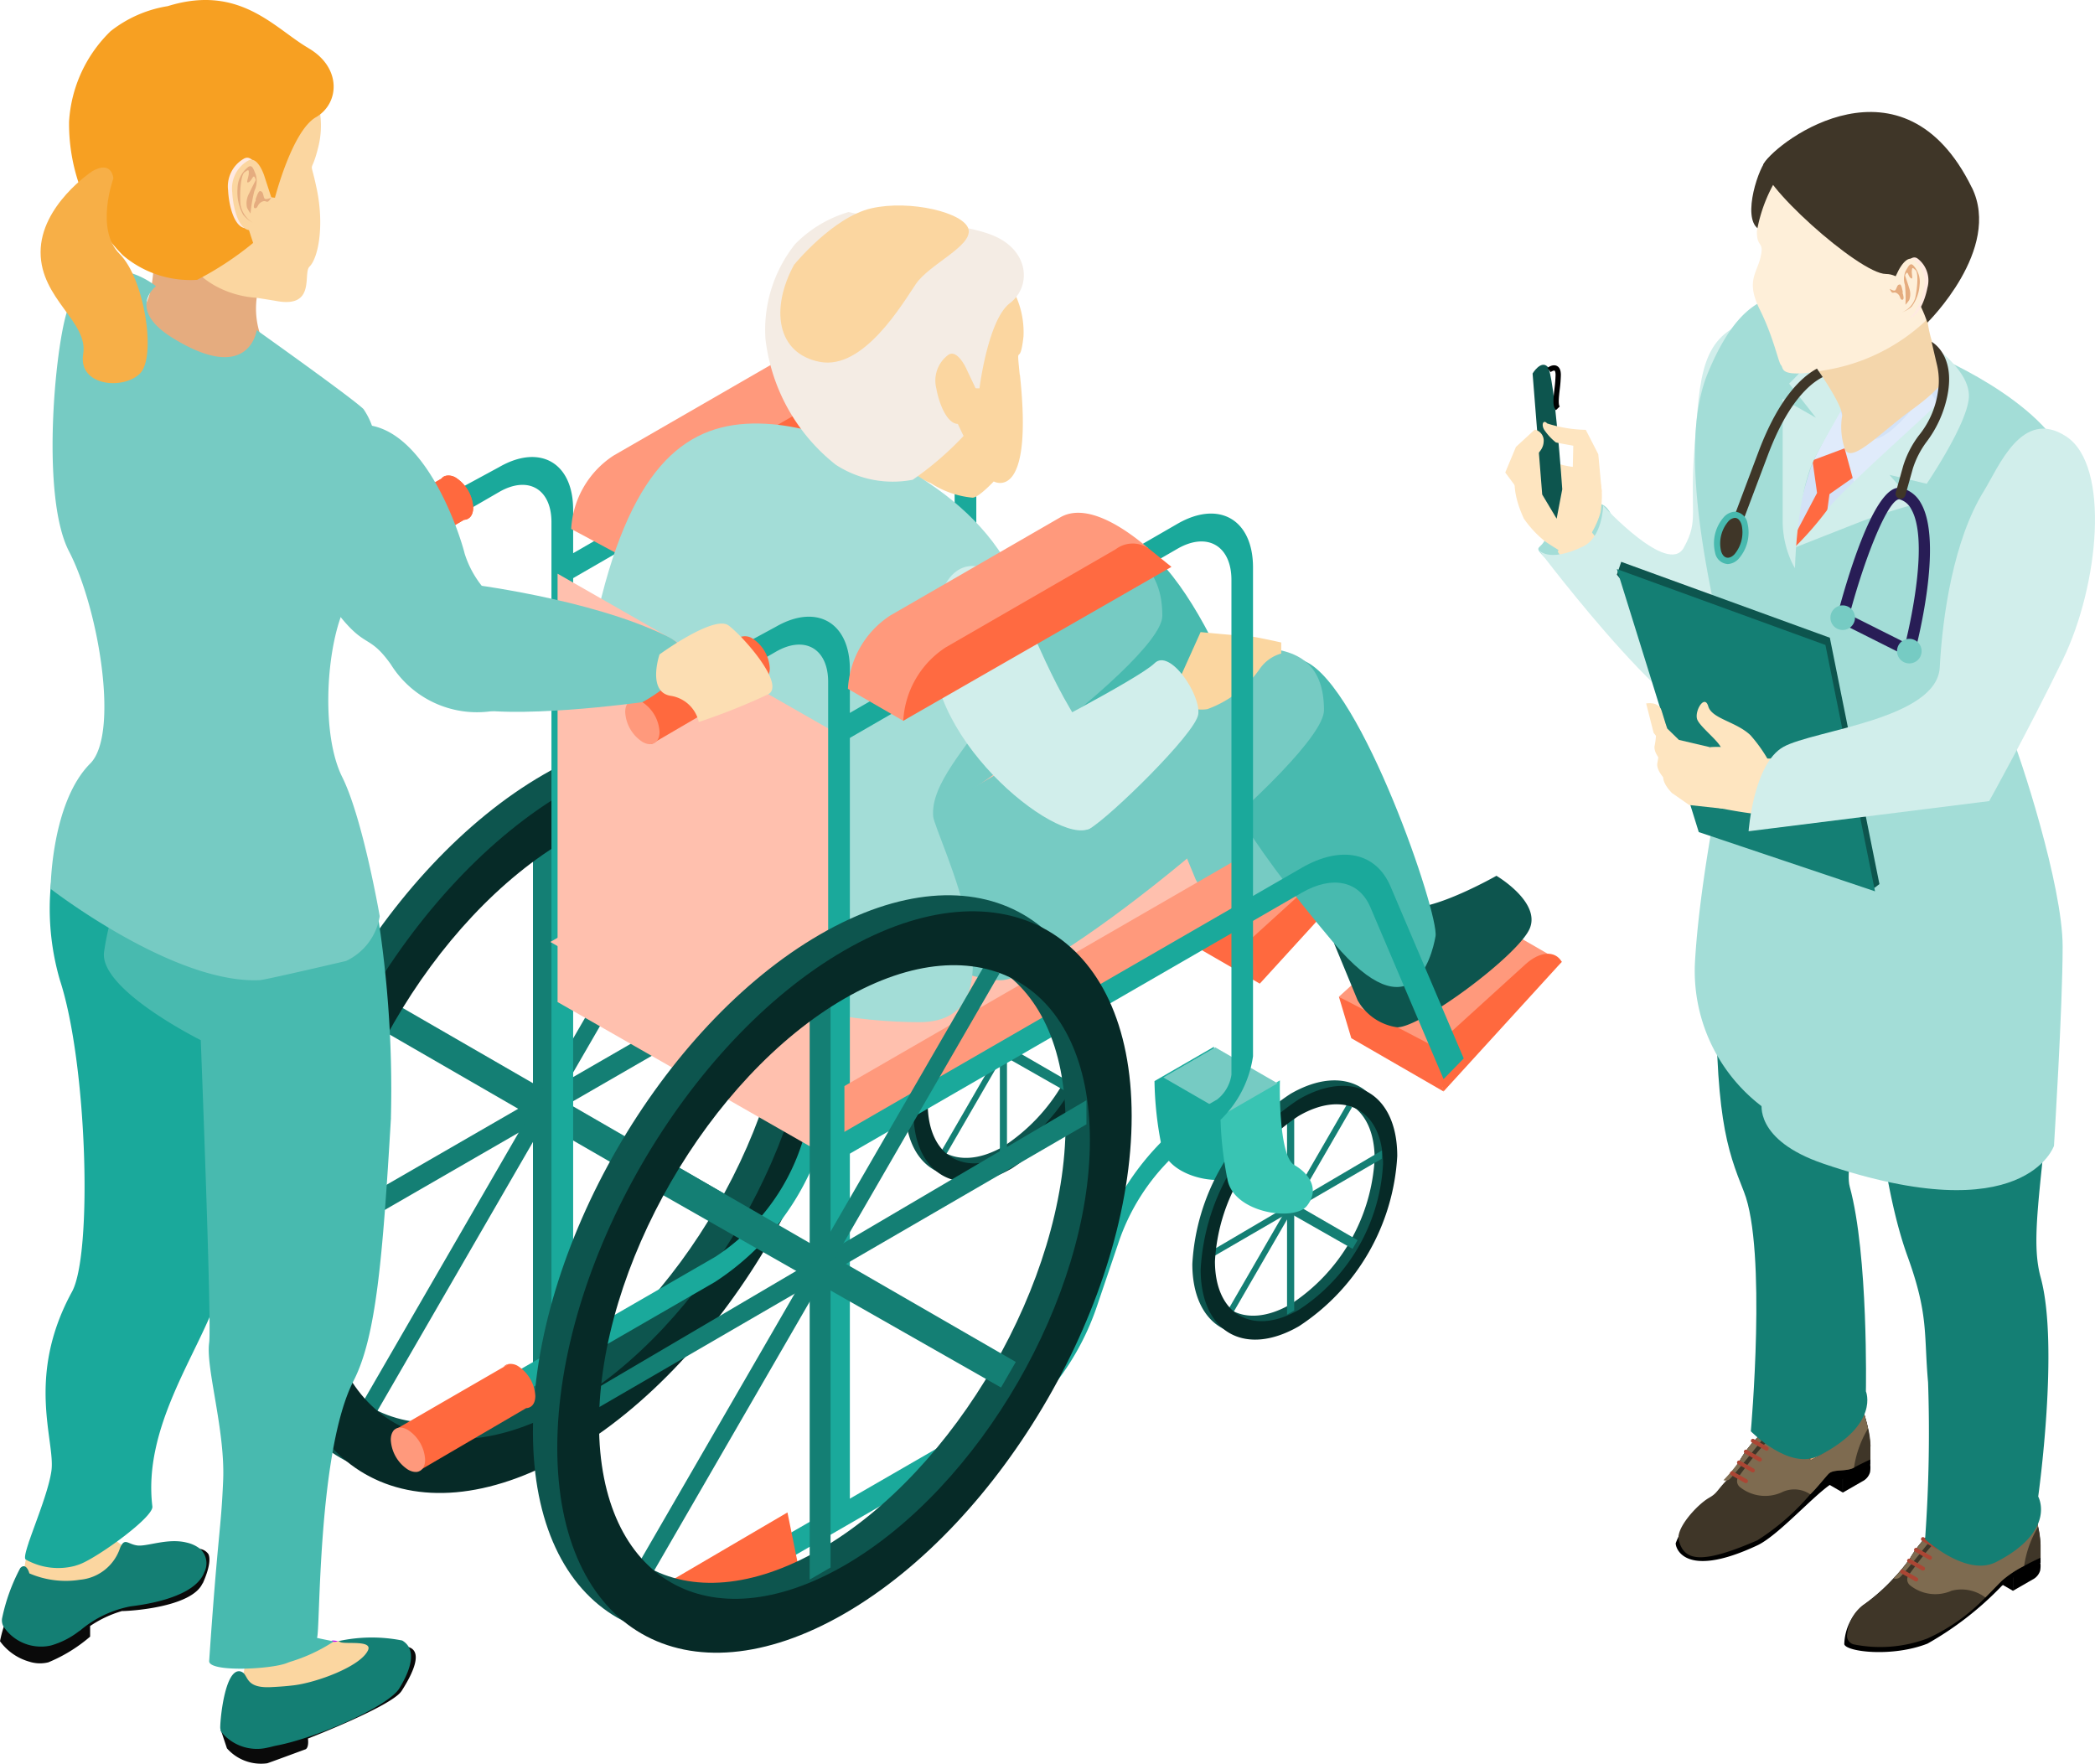 <svg id="グループ_131" data-name="グループ 131" xmlns="http://www.w3.org/2000/svg" xmlns:xlink="http://www.w3.org/1999/xlink" width="112" height="94.302" viewBox="0 0 112 94.302">
  <defs>
    <clipPath id="clip-path">
      <rect id="長方形_148" data-name="長方形 148" width="112" height="94.302" fill="none"/>
    </clipPath>
    <clipPath id="clip-path-3">
      <rect id="長方形_146" data-name="長方形 146" width="0.529" height="1.758" fill="none"/>
    </clipPath>
  </defs>
  <g id="グループ_107" data-name="グループ 107" clip-path="url(#clip-path)">
    <g id="グループ_106" data-name="グループ 106" transform="translate(0 0)">
      <g id="グループ_105" data-name="グループ 105" clip-path="url(#clip-path)">
        <path id="パス_1864" data-name="パス 1864" d="M81.951,7.236c2.032,3.066-7.961,6.22-7.961,6.22s-.814-2.6-2.215-2.6c-1.425,0-.65-2.775-.141-3.611.774-1.273,6.993-5.02,10.318-.005" transform="translate(22.664 1.501)" fill="#3f3628"/>
        <path id="パス_1865" data-name="パス 1865" d="M66.521,22.455s-.017-1.8-.883-2.033-2.69.67-2.854,1.6-.852.541-.127,1.251,3.863-.814,3.863-.814" transform="translate(19.908 6.511)" fill="#a3ddd7"/>
        <path id="パス_1866" data-name="パス 1866" d="M74.319,25.834a15.793,15.793,0,0,1-2.775,5.332c-1.534,2.135-8.423-8.221-8.423-8.221l.9-2.416S65.942,23.882,68.1,24.6c2.636.883,3.756.455,3.756.455s3.264-1.606,2.467.776" transform="translate(20.16 6.557)" fill="#fee5c0"/>
        <path id="パス_1867" data-name="パス 1867" d="M64.339,24.007a4.607,4.607,0,0,0,1.628-2.393c.533-3.789-2.1-1.3-3.325-3.554,0,0-2.242.73-.774,3.9a5.684,5.684,0,0,0,1.021,1.123c.165.168,1.45.924,1.45.924" transform="translate(19.601 5.768)" fill="#fee5c0"/>
        <path id="パス_1868" data-name="パス 1868" d="M65.8,22.9s-.032,1.685-1.082,2.186c-1.91.913-2.388.153-2.388.153s8.616,11.456,9.9,8.907,5.227-9.986,5.227-10.591S76.632,12.2,73.8,12.979,70.98,16.02,70.687,19.7s.259,3.936-.583,5.452S65.8,22.9,65.8,22.9" transform="translate(19.908 4.133)" fill="#d1eeeb"/>
        <path id="パス_1869" data-name="パス 1869" d="M80,63.3v.336l2.067,1.194v-.777Z" transform="translate(25.549 20.216)"/>
        <path id="パス_1870" data-name="パス 1870" d="M83.029,63.429c-.009.206-.219-.621-.492-.464l-.975,1.2v.777l1.044-.6a.789.789,0,0,0,.413-.486,1.452,1.452,0,0,0,.011-.42" transform="translate(26.05 20.104)"/>
        <path id="パス_1871" data-name="パス 1871" d="M85.225,63.119v.968a9.225,9.225,0,0,0-2.074,1.236,17.207,17.207,0,0,1-3.97,3.085c-1.9.745-4.361.435-4.45.03a2.825,2.825,0,0,1,.983-2.061,11.136,11.136,0,0,0,2.541-2.529c.364-.59,1.2-1.833,1.8-1.488a24.358,24.358,0,0,1,1.988,1.488,9.9,9.9,0,0,0,2.273-1.6,4.139,4.139,0,0,0,.417-1.319,7.839,7.839,0,0,1,.492,2.19" transform="translate(23.865 19.46)"/>
        <path id="パス_1872" data-name="パス 1872" d="M82.923,62.34a4,4,0,0,0,.406-1.253,1.125,1.125,0,0,0-.406-.319c-.623-.359-1.494.1-2.064.674a13.834,13.834,0,0,1-1.78,1.286c.662.468,1.569,1.213,1.569,1.213a9.947,9.947,0,0,0,2.275-1.6" transform="translate(25.257 19.368)" fill="#ab4003"/>
        <path id="パス_1873" data-name="パス 1873" d="M82.514,60.641a2.472,2.472,0,0,0-1.57.8,20.185,20.185,0,0,1-2.128,1.487L80.4,64.156a12.859,12.859,0,0,0,2.606-1.815,3.977,3.977,0,0,0,.408-1.253,1.109,1.109,0,0,0-.408-.319.961.961,0,0,0-.492-.127" transform="translate(25.173 19.368)" fill="#e0a273"/>
        <path id="パス_1874" data-name="パス 1874" d="M85.185,63.119v.7c-.007,0-.41.181-.877.433a5.755,5.755,0,0,0-1.2.8c-.172.169-.484.5-.875.889a10.051,10.051,0,0,1-3.1,2.194,7.18,7.18,0,0,1-3.942.313.477.477,0,0,1-.344-.557,2.2,2.2,0,0,1,.819-1.519,9.125,9.125,0,0,0,1.656-1.454,8.24,8.24,0,0,0,.885-1.075,5.5,5.5,0,0,1,1.07-1.327c.252-.2.508-.289.73-.161.075.044.162.1.259.165.051.034.106.071.161.111C81.1,63.1,82,63.849,82,63.849a9.9,9.9,0,0,0,2.273-1.6,4.058,4.058,0,0,0,.408-1.253c.007-.042.009-.066.009-.066a10,10,0,0,1,.362,1.213,4.553,4.553,0,0,1,.131.978" transform="translate(23.904 19.46)" fill="#3f3628"/>
        <path id="パス_1875" data-name="パス 1875" d="M84.277,62.141a1.3,1.3,0,0,1-.058.123,5.678,5.678,0,0,0-.69,1.99h0a5.788,5.788,0,0,0-1.2.8c-.172.169-.483.5-.873.889a2.113,2.113,0,0,0-1.8-.364,2.161,2.161,0,0,1-2.218-.282.411.411,0,0,1-.127-.483s1.586-2.252,2.021-2.252a.6.6,0,0,0,.164-.04l.16.111c.664.468,1.569,1.214,1.569,1.214a9.888,9.888,0,0,0,2.273-1.6,4.022,4.022,0,0,0,.409-1.253c.007-.042.009-.066.009-.066a10,10,0,0,1,.362,1.213" transform="translate(24.682 19.46)" fill="#7e6b50"/>
        <path id="パス_1876" data-name="パス 1876" d="M78.751,62.437s-1.358,1.709-1.643,1.995a.349.349,0,0,1-.38.107,8.242,8.242,0,0,0,.885-1.075,5.5,5.5,0,0,1,1.07-1.327,1.106,1.106,0,0,1,.067.3" transform="translate(24.506 19.845)" fill="#7e6b50"/>
        <path id="パス_1877" data-name="パス 1877" d="M77.844,64.233a.115.115,0,0,1-.054-.015l-.74-.421A.1.1,0,0,1,77,63.733a.1.1,0,0,1,.011-.082.106.106,0,0,1,.094-.057.11.11,0,0,1,.053.015l.743.421a.11.11,0,0,1,.041.148.106.106,0,0,1-.095.055" transform="translate(24.591 20.311)" fill="#ab4634"/>
        <path id="パス_1878" data-name="パス 1878" d="M78.123,63.795a.09.09,0,0,1-.051-.015l-.743-.422a.108.108,0,1,1,.11-.186l.74.421a.106.106,0,0,1,.04.146.109.109,0,0,1-.095.055" transform="translate(24.68 20.171)" fill="#ab4634"/>
        <path id="パス_1879" data-name="パス 1879" d="M78.405,63.357a.124.124,0,0,1-.055-.015l-.739-.42a.109.109,0,0,1-.041-.148.107.107,0,0,1,.095-.057.1.1,0,0,1,.054.016l.741.42a.109.109,0,0,1,.04.148.106.106,0,0,1-.1.055" transform="translate(24.77 20.031)" fill="#ab4634"/>
        <path id="パス_1880" data-name="パス 1880" d="M78.687,62.919a.119.119,0,0,1-.054-.015l-.74-.42a.107.107,0,0,1-.051-.066.1.1,0,0,1,.011-.082.106.106,0,0,1,.094-.055A.124.124,0,0,1,78,62.3l.74.421a.108.108,0,0,1,.041.148.11.11,0,0,1-.095.054" transform="translate(24.86 19.892)" fill="#ab4634"/>
        <path id="パス_1881" data-name="パス 1881" d="M73.1,59.315v.336l2.067,1.194v-.777Z" transform="translate(23.347 18.944)"/>
        <path id="パス_1882" data-name="パス 1882" d="M76.135,59.449c-.009.206-.219-.621-.491-.464l-.976,1.2v.777l1.044-.6a.789.789,0,0,0,.413-.486,1.453,1.453,0,0,0,.011-.42" transform="translate(23.848 18.833)"/>
        <path id="パス_1883" data-name="パス 1883" d="M78.306,59.138v.968a5.786,5.786,0,0,1-1.714.856c-.768.145-3.06,2.87-4.33,3.465-3.99,1.871-4.392.05-4.362-.119A3.722,3.722,0,0,1,69.5,62.4c.763-.441,1.474-1.939,1.839-2.529s1.2-1.831,1.8-1.488a24.354,24.354,0,0,1,1.988,1.488,9.9,9.9,0,0,0,2.273-1.6,4.139,4.139,0,0,0,.417-1.319,7.839,7.839,0,0,1,.492,2.19" transform="translate(21.686 18.188)"/>
        <path id="パス_1884" data-name="パス 1884" d="M76.028,58.359a3.977,3.977,0,0,0,.408-1.253,1.12,1.12,0,0,0-.408-.319c-.621-.359-1.492.1-2.062.674a13.835,13.835,0,0,1-1.78,1.286c.662.468,1.569,1.213,1.569,1.213a9.874,9.874,0,0,0,2.273-1.6" transform="translate(23.055 18.097)" fill="#ab4003"/>
        <path id="パス_1885" data-name="パス 1885" d="M75.62,56.771a.851.851,0,0,1,.437.112,1.315,1.315,0,0,1,.347.249,3.856,3.856,0,0,1-.387,1.17,11.511,11.511,0,0,1-2.5,1.739l-1.4-1.085a18.8,18.8,0,0,0,2.015-1.418,2.4,2.4,0,0,1,1.491-.768m0-.111a2.472,2.472,0,0,0-1.57.8,20.291,20.291,0,0,1-2.127,1.487l1.583,1.226a12.843,12.843,0,0,0,2.606-1.814A3.982,3.982,0,0,0,76.52,57.1a1.122,1.122,0,0,0-.408-.318.961.961,0,0,0-.492-.127" transform="translate(22.971 18.097)" fill="#e0a273"/>
        <path id="パス_1886" data-name="パス 1886" d="M78.272,59.138v.7c-.007,0-.41.181-.877.433-.434.235-1.085.061-1.358.332-.172.169-.59.707-.979,1.094a12.569,12.569,0,0,1-2.83,2.462c-3,1.3-3.912,1.11-4.2-.008-.17-.648,1-1.909,1.61-2.26.445-.256.387-.346.935-.93a5.445,5.445,0,0,0,.734-1.1,5.5,5.5,0,0,1,1.07-1.327c.252-.2.508-.289.73-.161.075.044.162.1.259.165.051.034.106.073.161.111.662.468,1.569,1.213,1.569,1.213a9.874,9.874,0,0,0,2.273-1.6,4.048,4.048,0,0,0,.408-1.253c.007-.042.009-.066.009-.066a10,10,0,0,1,.362,1.213,4.563,4.563,0,0,1,.131.978" transform="translate(21.72 18.188)" fill="#3f3628"/>
        <path id="パス_1887" data-name="パス 1887" d="M77.383,58.161c-.017.042-.037.083-.058.124a5.659,5.659,0,0,0-.689,1.988h0c-.435.234-1.09.055-1.359.331-.185.19-.61.741-.979,1.094a1.522,1.522,0,0,0-1.537-.1,2.161,2.161,0,0,1-2.218-.282.411.411,0,0,1-.127-.483S72,58.584,72.438,58.584a.6.6,0,0,0,.164-.04l.16.111c.664.468,1.569,1.214,1.569,1.214a9.888,9.888,0,0,0,2.273-1.6,4.022,4.022,0,0,0,.409-1.253c.007-.042.009-.066.009-.066a10,10,0,0,1,.362,1.213" transform="translate(22.48 18.188)" fill="#7e6b50"/>
        <path id="パス_1888" data-name="パス 1888" d="M71.857,58.456s-1.359,1.709-1.644,1.995a.346.346,0,0,1-.38.107,8.336,8.336,0,0,0,.885-1.074,5.507,5.507,0,0,1,1.07-1.329,1.14,1.14,0,0,1,.069.3" transform="translate(22.304 18.574)" fill="#7e6b50"/>
        <path id="パス_1889" data-name="パス 1889" d="M70.949,60.251a.119.119,0,0,1-.054-.015l-.74-.42a.107.107,0,0,1-.051-.066.109.109,0,0,1,.106-.137.107.107,0,0,1,.051.013l.743.422a.108.108,0,0,1,.041.146.106.106,0,0,1-.1.055" transform="translate(22.389 19.04)" fill="#ab4634"/>
        <path id="パス_1890" data-name="パス 1890" d="M71.229,59.815a.11.11,0,0,1-.053-.015l-.741-.422a.108.108,0,0,1,.054-.2.111.111,0,0,1,.055.016l.739.421a.107.107,0,0,1,.041.146.109.109,0,0,1-.095.055" transform="translate(22.479 18.9)" fill="#ab4634"/>
        <path id="パス_1891" data-name="パス 1891" d="M71.51,59.376a.124.124,0,0,1-.055-.015l-.739-.42a.109.109,0,0,1-.041-.148.108.108,0,0,1,.1-.055.1.1,0,0,1,.054.015l.741.42a.109.109,0,0,1,.04.148.106.106,0,0,1-.095.055" transform="translate(22.568 18.761)" fill="#ab4634"/>
        <path id="パス_1892" data-name="パス 1892" d="M71.793,58.938a.119.119,0,0,1-.054-.015L71,58.5a.107.107,0,0,1-.051-.066.109.109,0,0,1,.1-.137.109.109,0,0,1,.055.015l.74.42a.109.109,0,0,1-.054.2" transform="translate(22.658 18.621)" fill="#ab4634"/>
        <path id="パス_1893" data-name="パス 1893" d="M70.219,31.372s-.5-2.467-.672,10.091c-.112,8.226.563,9.99,1.475,12.287,1.238,3.119.371,12.809.371,12.809s2.058,2.123,3.651,1.3c3.262-1.678,2.5-3.436,2.5-3.436s.139-7.288-.866-10.948c-.364-1.329,1.247-6.7,1.55-9.629,1.03-9.931,1.612-3.149.111-8.75-.611-2.279-8.122-3.726-8.122-3.726" transform="translate(22.208 9.957)" fill="#147f74"/>
        <path id="パス_1894" data-name="パス 1894" d="M81.129,14.661a19.583,19.583,0,0,1,3.234,3.06c1.674,1.963,1.874,2.194,1.47,6.64S83.8,31.76,83.8,34.825c0,.607,1.658,2.294,2.467,3.623s1.038,5.2,1.038,5.2,0,2.425-5.312,1.154-14.251-3.514-11.489-8.313c.764-1.327,1.439-1.838,1.094-3.685s-2-7-2.577-10,.776-7.626,2.577-8.666,5.421.121,6.725.525a5.8,5.8,0,0,0,2.805,0" transform="translate(22.002 4.38)" fill="#d3e2f7"/>
        <path id="パス_1895" data-name="パス 1895" d="M79.969,16.953l-.76-1.228s-1.858,2.74-2.98,2.74a1.835,1.835,0,0,0-1.484.483L75.28,20.9a5.806,5.806,0,0,0,3.376-1.7c1.574-1.573,1.313-2.25,1.313-2.25" transform="translate(23.872 5.022)" fill="#e0ebfb"/>
        <path id="パス_1896" data-name="パス 1896" d="M75.027,17.2c-.4-1.019.132-1.471.132-1.471a2.467,2.467,0,0,0-1.354,1.132,10.307,10.307,0,0,0-.36,2.73l1.714-.637a2.662,2.662,0,0,0-.132-1.753" transform="translate(23.457 5.022)" fill="#e0ebfb"/>
        <path id="パス_1897" data-name="パス 1897" d="M73.438,19l.047-.028-.04-.277c-.007.181-.008.3-.008.3" transform="translate(23.455 5.97)" fill="#d3e2f7"/>
        <path id="パス_1898" data-name="パス 1898" d="M73.805,18.805l-.009,0,.008.051.04.277.2,1.416-1.73,3.283,1.808.964.038-.172.548-4.01,1.24-.869-.433-1.581Z" transform="translate(23.097 5.803)" fill="#ff6a41"/>
        <path id="パス_1899" data-name="パス 1899" d="M82.419,37.236S79.445,36,78.91,35.678s-3.384-2.428-3.384-2.428-.288,16.062,2.331,23.288c1.144,3.155.867,4.146,1.1,6.743a79.2,79.2,0,0,1-.16,8.385s2.2,2.038,3.8,1.219c3.263-1.68,2.248-3.5,2.248-3.5s1.135-8.057.131-11.717c-.364-1.329-.251-2.876.053-5.8,1.03-9.931.891-11.287-.61-16.888-.612-2.279-1.995,2.255-1.995,2.255" transform="translate(24.119 10.62)" fill="#147f74"/>
        <path id="パス_1900" data-name="パス 1900" d="M71.831,33.38s-.924,3.638.982,5.888,2.57,2.432,3.06,2.714,2.743-.317,2.887-.462S81.014,35.165,80.723,35s-8.891-1.616-8.891-1.616" transform="translate(22.87 10.661)" fill="#147f74"/>
        <path id="パス_1901" data-name="パス 1901" d="M84.633,34.44c-.574-1.343,3.457-12.3,3.32-13.45-.441-3.709-7.13-6.522-7.13-6.522l.495.844c.495.843.127,2.9-2.459,4.395s-6.414,5.713-6.414,5.713V25.9L71.393,54.335s-.446,1.984,3.293,3.256c10.77,3.665,12.324-.955,12.324-.955s.463-7.4.463-10.658S85.208,35.783,84.633,34.44" transform="translate(22.797 4.621)" fill="#a3ddd7"/>
        <path id="パス_1902" data-name="パス 1902" d="M73.895,26.222a18.768,18.768,0,0,1,1.1-5.357c.884-1.841,2.33-4.225,2.33-4.225s2.089-3.044-.67-4.012-5.167-1.635-7.291,3.514,1.388,16.023,1.388,17.383-1.761,8.606-2.07,14.117a9.093,9.093,0,0,0,4.178,8.108l2.135-26.888Z" transform="translate(21.931 3.819)" fill="#a3ddd7"/>
        <path id="パス_1903" data-name="パス 1903" d="M74.649,13.681a10.858,10.858,0,0,1-2.071,2.744l1.434,1.826L72.233,17.24v6.478a5.279,5.279,0,0,0,.489,2.263,2.8,2.8,0,0,0,.17.31s.078-4.045,1.1-5.978,3.619-6.3,3.619-6.3l-1.05-1.235Z" transform="translate(23.07 4.082)" fill="#d1eeeb"/>
        <path id="パス_1904" data-name="パス 1904" d="M73.462,15.357s1.56,2.165,1.56,2.814a3.642,3.642,0,0,0,.132,1.753c.3.91,1.905-.844,3.547-2.031,1.978-1.429,1.951-2.007,1.951-2.007a6.117,6.117,0,0,1-1.083-2.912c0-1.385-6.106,2.381-6.106,2.381" transform="translate(23.463 4.046)" fill="#f4d6ab"/>
        <path id="パス_1905" data-name="パス 1905" d="M82.469,10.356A5.374,5.374,0,0,0,72.22,8.094h0a8.171,8.171,0,0,0-.98,2.682c0,.926.4.484.2,1.37s-.8,1.288-.041,2.817.986,2.825,1.141,2.979-.174.726,2.442.241a10.254,10.254,0,0,0,5.233-2.575,6.336,6.336,0,0,0,1.062-1.879,5.351,5.351,0,0,0,1.193-3.375" transform="translate(22.683 1.591)" fill="#feefd9"/>
        <path id="パス_1906" data-name="パス 1906" d="M65.748,22.765l-.235.687L79.28,40.2l.272-.208L76.9,26.822Z" transform="translate(20.924 7.271)" fill="#0d554e"/>
        <path id="パス_1907" data-name="パス 1907" d="M65.513,23.058l4.38,14.061,9.423,3.167-2.652-13.17Z" transform="translate(20.924 7.364)" fill="#147f74"/>
        <path id="パス_1908" data-name="パス 1908" d="M67.484,30.674a4.348,4.348,0,0,1-.079.979c-.1.413.462.95.462.95l.918.637,1.829.2-.385-.829Z" transform="translate(21.524 9.797)" fill="#fee5c0"/>
        <path id="パス_1909" data-name="パス 1909" d="M67.24,30.16a4.347,4.347,0,0,1-.079.979c-.1.413.462.95.462.95l.918.637,1.2.36.24-.987Z" transform="translate(21.446 9.633)" fill="#fee5c0"/>
        <path id="パス_1910" data-name="パス 1910" d="M67.129,29.464a4.347,4.347,0,0,1-.079.979c-.1.413.462.95.462.95l.918.637,1.2.36.24-.987Z" transform="translate(21.411 9.41)" fill="#fee5c0"/>
        <path id="パス_1911" data-name="パス 1911" d="M85.954,19.326c.685-.464,1.763-2.129,2.714.05s.555,7.213-.823,9.312-2.118,3.853-3.5,5.952-6.093,2.283-8.721,2.24a18.426,18.426,0,0,0-4.941.645l-.3-2.863s4.682.311,6.775-.571A14.143,14.143,0,0,1,81,32.952s1.363-7.766,1.709-8.928a8.234,8.234,0,0,1,3.244-4.7" transform="translate(22.479 5.839)" fill="#fee5c0"/>
        <path id="パス_1912" data-name="パス 1912" d="M73.249,32.365a2.181,2.181,0,0,0-1.2-1.61,4.852,4.852,0,0,0-2.5-.478s-.9,2.408-1.074,2.719,4.131,1.059,4.243.854.533-1.486.533-1.486" transform="translate(21.868 9.666)" fill="#fee5c0"/>
        <path id="パス_1913" data-name="パス 1913" d="M73,32.423a7.877,7.877,0,0,0-1.375-2.2c-.764-.73-2.062-.877-2.257-1.544s-.731.226-.6.674,1.486,1.4,1.3,1.731S73,32.423,73,32.423" transform="translate(21.958 9.084)" fill="#fee5c0"/>
        <path id="パス_1914" data-name="パス 1914" d="M69.974,31.763l-.082-.024-1.916-.549L67.1,30.078l-.4-1.571s.672-.136.826.389.3.949.3.949l.625.61,1.66.389Z" transform="translate(21.304 9.1)" fill="#fee5c0"/>
        <path id="パス_1915" data-name="パス 1915" d="M83.426,20.712c.793-1.277,2.033-4.485,4.407-2.925s1.751,7.961-.186,11.94-3.933,7.553-3.933,7.553L70.852,38.892s.256-3.619,1.864-4.512,8.211-1.47,8.356-4.255.747-6.825,2.354-9.412" transform="translate(22.629 5.547)" fill="#d1eeeb"/>
        <path id="パス_1916" data-name="パス 1916" d="M82.6,8.579c1.619,3.3-2.379,7.22-2.379,7.22s-.814-2.6-2.217-2.6c-1.425,0-7.039-5.064-6.531-5.9.774-1.273,7.468-6.18,11.126,1.285" transform="translate(22.818 1.448)" fill="#3f3628"/>
        <path id="パス_1917" data-name="パス 1917" d="M77.232,11.123c.012-.029.439-.921.846-.635a1.473,1.473,0,0,1,.529,1.561c-.142.734-.53,1.632-1.03,1.62s-.653.051-.918-.338a.99.99,0,0,1-.1-.836Z" transform="translate(24.435 3.332)" fill="#ffeae1"/>
        <path id="パス_1918" data-name="パス 1918" d="M77.078,11.174c.012-.03.439-.921.846-.635a1.471,1.471,0,0,1,.529,1.561c-.142.734-.53,1.632-1.03,1.619s-.653.053-.918-.336a1,1,0,0,1-.1-.836Z" transform="translate(24.386 3.348)" fill="#feefd9"/>
        <path id="パス_1919" data-name="パス 1919" d="M77.235,11.33s.152.441.207.632a.939.939,0,0,1,.007.66,2.064,2.064,0,0,1-.2.249,6.679,6.679,0,0,0-.029-1.062,1.028,1.028,0,0,1,.051-.764c.131-.214.237-.488.434-.234a1.273,1.273,0,0,1,.3,1,2.154,2.154,0,0,1-.425,1.16,1.517,1.517,0,0,1-.5.3,1.224,1.224,0,0,0,.69-.76c.119-.528.178-1.346.02-1.488s-.181-.173-.2.026.088.5-.053.4-.153-.376-.241-.265-.058.141-.058.141" transform="translate(24.618 3.421)" fill="#e5ac7f"/>
        <path id="パス_1920" data-name="パス 1920" d="M77.269,11.948s-.065-.434-.154-.422-.111.013-.17.157-.07.2-.206.158-.227-.161-.113.037.15-.009.346.128.125.323.26.339.061-.282.02-.368Z" transform="translate(24.457 3.681)" fill="#e5ac7f"/>
        <path id="パス_1921" data-name="パス 1921" d="M76.211,23.429a29.229,29.229,0,0,1,2.949-.949l-1.366-1.571,1.991.475s2.257-3.318,2.257-4.7-1.909-2.666-1.909-2.666.778,2.523.007,3.295-5.035,4.543-5.639,5.427a18.235,18.235,0,0,1-1.8,2.07Z" transform="translate(23.218 4.477)" fill="#d1eeeb"/>
        <path id="パス_1922" data-name="パス 1922" d="M62.1,15.247s.439-.73.8-.365.786,6.553.786,6.553l-.3,1.573-.772-1.293Z" transform="translate(19.833 4.721)" fill="#0d554e"/>
        <path id="パス_1923" data-name="パス 1923" d="M62.621,19.877a1.476,1.476,0,0,1-.177-.676c0-.379.57-.57.6-1.137a.6.6,0,0,0-.476-.656l-1.005.924L60.992,19.7l1.07,1.442s.676-1.118.559-1.269" transform="translate(19.48 5.56)" fill="#fee5c0"/>
        <path id="パス_1924" data-name="パス 1924" d="M64.812,17.519a7.146,7.146,0,0,1-2.066-.343c-.215-.244-.351.107-.106.413a3.079,3.079,0,0,0,.569.6c.079.029.935.179.935.179l-.057,2.454h1.578l-.185-2Z" transform="translate(19.965 5.46)" fill="#fee5c0"/>
        <path id="パス_1925" data-name="パス 1925" d="M78.51,28.94l-4.118-2.069.063-.24c.421-1.611,1.9-6.867,3.3-6.867a.7.7,0,0,1,.165.021,1.627,1.627,0,0,1,1.011.8c1.236,2.116-.263,7.753-.327,7.992Zm-3.4-2.393,3,1.505c.309-1.278,1.239-5.545.3-7.156a1.013,1.013,0,0,0-.632-.516c-.561,0-1.757,2.8-2.66,6.167" transform="translate(23.76 6.312)" fill="#281d56"/>
        <path id="パス_1926" data-name="パス 1926" d="M77.076,22.237A.284.284,0,0,1,77,22.226a.265.265,0,0,1-.182-.326l.4-1.429a5.32,5.32,0,0,1,.821-1.6,4.756,4.756,0,0,0,1.021-2.277A3.737,3.737,0,0,0,79,15l-.267-1.148s1.275.657.85,2.846a6.1,6.1,0,0,1-1.1,2.474,4.839,4.839,0,0,0-.751,1.447l-.4,1.428a.263.263,0,0,1-.255.194" transform="translate(24.532 4.423)" fill="#3f3628"/>
        <path id="パス_1927" data-name="パス 1927" d="M75.1,15.39c-.672.342-1.856,1.321-2.926,4.156l-1.709,4.532a.26.26,0,0,1-.251.172.392.392,0,0,1-.091-.022.257.257,0,0,1-.148-.342l1.7-4.522c1.094-2.892,2.323-4,3.12-4.429.079.125.194.284.307.455" transform="translate(22.342 4.77)" fill="#3f3628"/>
        <path id="パス_1928" data-name="パス 1928" d="M70.628,23.077a.543.543,0,0,1-1-.241,1.968,1.968,0,0,1,.42-1.73.542.542,0,0,1,1,.241,1.962,1.962,0,0,1-.418,1.73" transform="translate(22.22 6.662)" fill="#3f3628"/>
        <path id="パス_1929" data-name="パス 1929" d="M70.183,23.533a.736.736,0,0,1-.673-.611,2.118,2.118,0,0,1,.458-1.888.846.846,0,0,1,.6-.3.738.738,0,0,1,.673.611,2.127,2.127,0,0,1-.458,1.889.852.852,0,0,1-.6.3m.389-2.471a.54.54,0,0,0-.364.2,1.81,1.81,0,0,0-.38,1.57c.117.406.43.478.72.175a1.823,1.823,0,0,0,.38-1.57c-.07-.236-.2-.373-.356-.373" transform="translate(22.18 6.622)" fill="#48baaf"/>
        <path id="パス_1930" data-name="パス 1930" d="M75.481,25.187a.657.657,0,1,1-.657-.657.657.657,0,0,1,.657.657" transform="translate(23.688 7.835)" fill="#76cbc3"/>
        <path id="パス_1931" data-name="パス 1931" d="M78.18,26.542a.657.657,0,1,1-.657-.657.657.657,0,0,1,.657.657" transform="translate(24.55 8.267)" fill="#76cbc3"/>
        <path id="パス_1932" data-name="パス 1932" d="M63.155,17.2c-.189-.189-.14-.616-.077-1.157a7.061,7.061,0,0,0,.058-.727c0-.158-.034-.216-.053-.226-.034-.017-.142.026-.211.075l-.172-.227c.029-.021.289-.215.509-.1.14.069.21.231.21.48a7.152,7.152,0,0,1-.059.76c-.038.331-.1.831,0,.924Z" transform="translate(20.026 4.727)"/>
        <path id="パス_1933" data-name="パス 1933" d="M66.165,39.768l-4.931-2.847-.007-.011c-.36-.612-1.173-.553-1.937.142l-5.039,4.58,5.956,3.639Z" transform="translate(17.327 11.654)" fill="#ff997c"/>
        <path id="パス_1934" data-name="パス 1934" d="M58.653,46.005l6.319-6.927-.005-.011c-.36-.612-1.173-.553-1.938.143l-5.039,4.58Z" transform="translate(18.521 12.343)" fill="#ff693e"/>
        <path id="パス_1935" data-name="パス 1935" d="M54.252,40.388l.662,2.215,4.931,2.847-.471-2.389Z" transform="translate(17.327 12.899)" fill="#ff6a42"/>
        <path id="パス_1936" data-name="パス 1936" d="M58.721,35.4,53.79,32.553l-.007-.011c-.359-.612-1.173-.553-1.937.142l-5.039,4.58L52.765,40.9Z" transform="translate(14.95 10.259)" fill="#ff997c"/>
        <path id="パス_1937" data-name="パス 1937" d="M51.207,41.637l6.32-6.927-.007-.011c-.359-.612-1.173-.553-1.937.142l-5.039,4.58Z" transform="translate(16.143 10.948)" fill="#ff693e"/>
        <path id="パス_1938" data-name="パス 1938" d="M46.808,36.02l.662,2.215L52.4,41.082l-.47-2.389Z" transform="translate(14.95 11.504)" fill="#ff6a42"/>
        <path id="パス_1939" data-name="パス 1939" d="M22.712,65l-1.116.644V32.765l1.116-.644Z" transform="translate(6.897 10.259)" fill="#147f74"/>
        <path id="パス_1940" data-name="パス 1940" d="M15.413,40.214c-.235.471-.493.93-.764,1.381l19.395,11.2.79-1.368Z" transform="translate(4.679 12.844)" fill="#147f74"/>
        <path id="パス_1941" data-name="パス 1941" d="M11.615,54.251c.028.42.049.839.042,1.264L39.578,39.4V38.107Z" transform="translate(3.71 12.171)" fill="#147f74"/>
        <path id="パス_1942" data-name="パス 1942" d="M14.879,66.388l-.789-.455L33.357,32.619l.789.455Z" transform="translate(4.5 10.418)" fill="#147f74"/>
        <path id="パス_1943" data-name="パス 1943" d="M25.736,67.351c-8.466,4.888-15.354.912-15.354-8.864s6.887-21.705,15.354-26.594,15.354-.912,15.354,8.864S34.2,62.464,25.736,67.351m0-32.879C18.5,38.649,12.614,48.844,12.614,57.2S18.5,68.95,25.736,64.773,38.857,50.4,38.857,42.047,32.971,30.3,25.736,34.472" transform="translate(3.316 9.519)" fill="#0d554e"/>
        <path id="パス_1944" data-name="パス 1944" d="M26.722,68c-8.466,4.888-15.354.912-15.354-8.864s6.887-21.705,15.354-26.594,15.354-.912,15.354,8.864S35.188,63.111,26.722,68m0-32.879C19.487,39.3,13.6,49.491,13.6,57.846S19.487,69.6,26.722,65.422,39.843,51.048,39.843,42.694s-5.886-11.752-13.121-7.575" transform="translate(3.631 9.725)" fill="#062a27"/>
        <path id="パス_1945" data-name="パス 1945" d="M25.03,21.323v45L23.87,67V22c0-1.773-1.247-2.5-2.788-1.616l-3.226,1.867c-.168.212-.288.231-.288.011a3.442,3.442,0,0,1,.46-1.331,1.381,1.381,0,0,1,.286-.377h.007l.041-.026,2.719-1.474c2.174-1.251,3.948-.231,3.948,2.276" transform="translate(5.611 5.913)" fill="#1aa99b"/>
        <path id="パス_1946" data-name="パス 1946" d="M32.685,63.946l-15.3,8.832V71.445l15.3-8.833a11.412,11.412,0,0,0,4.61-5.985l1.1-3.244a13.982,13.982,0,0,1,5.647-7.331l.677-.392a2.051,2.051,0,0,0,.764-1.322V17.885c0-1.834-1.3-2.583-2.887-1.666L24.508,26.663V25.33L42.6,14.885c2.223-1.284,4.041-.234,4.041,2.333V43.349a5.92,5.92,0,0,1-2.2,3.806l-.4.23a11.417,11.417,0,0,0-4.61,5.985l-1.1,3.244a13.982,13.982,0,0,1-5.648,7.332" transform="translate(5.553 4.579)" fill="#1aa99b"/>
        <path id="パス_1947" data-name="パス 1947" d="M55.1,40.155,51.186,30.96c-.6-1.408-2.038-1.709-3.671-.767L22.784,44.472V43.14L47.516,28.86c2.11-1.218,3.973-.829,4.746.991l3.915,9.2Z" transform="translate(7.277 8.993)" fill="#1aa99b"/>
        <path id="パス_1948" data-name="パス 1948" d="M26.379,25.437,23.144,23.7a5.005,5.005,0,0,1,2.264-3.921L34.5,14.536c1.521-.879,4.268,1.3,4.7,1.644Z" transform="translate(7.392 4.577)" fill="#ff997c"/>
        <path id="パス_1949" data-name="パス 1949" d="M39.726,16.8,25.387,25.024a5,5,0,0,1,2.264-3.92l9.091-5.249a1.51,1.51,0,0,1,1.739-.063Z" transform="translate(8.108 4.966)" fill="#ff6a41"/>
        <path id="パス_1950" data-name="パス 1950" d="M13.428,22.837l1.253,2.207,5.834-3.408c.293-.013.493-.247.493-.653a2.04,2.04,0,0,0-.921-1.594.738.738,0,0,0-.5-.113l-.28.161Z" transform="translate(4.289 6.154)" fill="#ff693e"/>
        <path id="パス_1951" data-name="パス 1951" d="M17.885,19.435l.28-.16a.4.4,0,0,0-.28.16" transform="translate(5.712 6.156)" fill="#ff693e"/>
        <path id="パス_1952" data-name="パス 1952" d="M13.319,22.506a2.026,2.026,0,0,0,.918,1.59c.507.293.917.055.917-.53a2.03,2.03,0,0,0-.917-1.59c-.508-.292-.918-.055-.918.53" transform="translate(4.254 6.979)" fill="#ff997c"/>
        <path id="パス_1953" data-name="パス 1953" d="M35.141,37.855l3.18-1.835s-.11,4.016.769,4.524,1.339,1.356.67,2.19-3.845.384-4.23-1.36a18.8,18.8,0,0,1-.389-3.519" transform="translate(11.224 11.504)" fill="#1aa99b"/>
        <path id="パス_1954" data-name="パス 1954" d="M41.93,50.233c-2.9,1.673-5.255.311-5.255-3.035a11.633,11.633,0,0,1,5.255-9.1c2.9-1.673,5.255-.311,5.255,3.035a11.633,11.633,0,0,1-5.255,9.1m0-11.253a9.938,9.938,0,0,0-4.491,7.778c0,2.859,2.015,4.021,4.491,2.593a9.94,9.94,0,0,0,4.491-7.778c0-2.859-2.015-4.023-4.491-2.593" transform="translate(11.713 11.939)" fill="#0d554e"/>
        <path id="パス_1955" data-name="パス 1955" d="M40.895,49.3l-.381.22V38.783l.381-.22Z" transform="translate(12.939 12.316)" fill="#147f74"/>
        <path id="パス_1956" data-name="パス 1956" d="M44.773,45.216l-6.637-3.777.5-.388,6.4,3.7Z" transform="translate(12.18 13.111)" fill="#147f74"/>
        <path id="パス_1957" data-name="パス 1957" d="M46.616,40.664,37.258,46.1l.129-.443,9.229-5.428Z" transform="translate(11.9 12.847)" fill="#147f74"/>
        <path id="パス_1958" data-name="パス 1958" d="M38.214,49.9l-.27-.156,6.594-11.4.27.157Z" transform="translate(12.119 12.247)" fill="#147f74"/>
        <path id="パス_1959" data-name="パス 1959" d="M42.267,50.455c-2.9,1.673-5.255.311-5.255-3.035a11.633,11.633,0,0,1,5.255-9.1c2.9-1.673,5.255-.311,5.255,3.035a11.633,11.633,0,0,1-5.255,9.1m0-11.253a9.938,9.938,0,0,0-4.491,7.778c0,2.859,2.015,4.021,4.491,2.593a9.937,9.937,0,0,0,4.49-7.778c0-2.859-2.013-4.021-4.49-2.593" transform="translate(11.821 12.01)" fill="#062a27"/>
        <path id="パス_1960" data-name="パス 1960" d="M37.813,39.217l3.18-1.835s-.11,4.016.769,4.524,1.339,1.356.67,2.19-3.845.384-4.23-1.36a18.8,18.8,0,0,1-.389-3.519" transform="translate(12.077 11.939)" fill="#39c4b3"/>
        <path id="パス_1961" data-name="パス 1961" d="M38.825,39.571,35.5,37.652l2.781-1.606,3.326,1.92Z" transform="translate(11.338 11.513)" fill="#76cbc3"/>
        <path id="パス_1962" data-name="パス 1962" d="M36.953,49.641,58.509,37.195,43.855,28.734,22.3,41.179Z" transform="translate(7.122 9.177)" fill="#ffc0ae"/>
        <path id="パス_1963" data-name="パス 1963" d="M43.931,16.516c.739,6.9-1.4,5.694-1.4,5.694s-.822.88-1.139.868a4.976,4.976,0,0,1-2.226-.774,5.245,5.245,0,0,1-.629-.314,7.361,7.361,0,0,1-1.56-1.529c-1.9-2.29-4.409-6.4-3.678-8.03.548-1.218,3.466-1.425,5.939-1.38,1.951.044,3.618.249,3.618.249l.158-.12a4.745,4.745,0,0,1,1.108,3.279c-.2,1.788-.4.124-.2,2.057" transform="translate(10.595 3.528)" fill="#fbd6a0"/>
        <path id="パス_1964" data-name="パス 1964" d="M55.017,36.819,54.056,39.1l1.257,3.037a2.885,2.885,0,0,0,2.12,1.449c1.293,0,6.52-3.883,7.09-5.3s-1.788-2.8-1.788-2.8-3.337,1.9-4.776,1.689c-1.8-.264-2.944-.355-2.944-.355" transform="translate(17.265 11.334)" fill="#0d554e"/>
        <path id="パス_1965" data-name="パス 1965" d="M42.566,23.577s-.447-2.591,3.743-1.909,8.18,12.514,7.973,13.681.31,8.017-5.749.863c-9.952-11.753-5.968-12.634-5.968-12.634" transform="translate(13.343 6.884)" fill="#48baaf"/>
        <path id="パス_1966" data-name="パス 1966" d="M48.465,31.942,47.5,34.219l1.257,3.037a2.885,2.885,0,0,0,2.119,1.449c1.293,0,6.522-3.883,7.092-5.3s-1.788-2.8-1.788-2.8-3.337,1.9-4.776,1.689c-1.8-.264-2.944-.355-2.944-.355" transform="translate(15.172 9.776)" fill="#76cbc3"/>
        <path id="パス_1967" data-name="パス 1967" d="M49.044,28.459s1.348-3.279,5.222-1.538c3.024,1.358,7.175,13.533,6.968,14.7s-1.3,5.247-5.423.373c-9.944-11.76-6.767-13.534-6.767-13.534" transform="translate(15.51 8.435)" fill="#48baaf"/>
        <path id="パス_1968" data-name="パス 1968" d="M31.167,30.592S46.7,20.068,49,21.4s3.793,2.144,3.793,4.725S38.207,39.174,35.5,39.174s-9.546-3.374-4.337-8.583" transform="translate(9.346 6.797)" fill="#76cbc3"/>
        <path id="パス_1969" data-name="パス 1969" d="M37.719,35.44s15.176-9.195,17.83-9.195c2.3,0,3.793.763,3.793,3.343S44.759,44.022,42.056,44.022s-9.546-3.374-4.337-8.583" transform="translate(11.439 8.382)" fill="#76cbc3"/>
        <path id="パス_1970" data-name="パス 1970" d="M24.815,25.717c1.994-7.2,5.09-8.846,8.945-8.518,3.066.261,9.444,2.47,12.351,7.114,3.874,6.188-4.044,10.4-3.754,13.851.078.933,5.179,11-.732,11s-22.695-2.2-16.81-23.445" transform="translate(7.532 5.481)" fill="#a3ddd7"/>
        <path id="パス_1971" data-name="パス 1971" d="M43.213,9.856c-1.924-.8-5.281-.7-7.75-1.264A6.609,6.609,0,0,0,32.6,10.311a7.349,7.349,0,0,0-1.579,5.082,10.044,10.044,0,0,0,3.759,6.71,5.584,5.584,0,0,0,4.113.8,16.929,16.929,0,0,0,2.717-2.341s-1.6-3.255-1.236-3.372c.425-.139.71.885,2.087.825,0,0,.453-3.656,1.618-4.544s1.054-2.812-.869-3.615" transform="translate(9.903 2.744)" fill="#f4ece4"/>
        <path id="パス_1972" data-name="パス 1972" d="M39.557,15.143c-.013-.034-.492-1.074-.968-.749a1.708,1.708,0,0,0-.639,1.8c.152.85.586,1.9,1.164,1.892s.755.071,1.07-.375a1.149,1.149,0,0,0,.132-.966Z" transform="translate(12.108 4.577)" fill="#fbd6a0"/>
        <path id="パス_1973" data-name="パス 1973" d="M40.579,23.087c-.365-.211-2.767-.942-2.767,4.436s7.655,11.071,8.627,9.172.712-2.727-1.293-6.109-3.049-7.377-4.28-7.5Z" transform="translate(12.077 7.325)" fill="#d1eeeb"/>
        <path id="パス_1974" data-name="パス 1974" d="M47.5,28.971l1.512-3.359s2.222.214,2.511.214,1.8.342,1.8.342v.59a2.078,2.078,0,0,0-1.153.827,5.825,5.825,0,0,1-2.8,2.147,1.983,1.983,0,0,1-1.877-.76" transform="translate(15.172 8.18)" fill="#fbd6a0"/>
        <path id="パス_1975" data-name="パス 1975" d="M41.132,31.143s6.63-3.409,7.451-4.229,2.495,1.7,2.338,2.735-4.733,5.49-5.792,6.1-4-4.607-4-4.607" transform="translate(13.137 8.545)" fill="#d1eeeb"/>
        <path id="パス_1976" data-name="パス 1976" d="M37.692,54.779l-15.1-8.634v-22.9l15.1,8.634Z" transform="translate(7.216 7.424)" fill="#ffc0ae"/>
        <path id="パス_1977" data-name="パス 1977" d="M46.779,44.249l3.18-1.835s-.11,4.016.769,4.524,1.339,1.356.67,2.19-3.846.384-4.23-1.36a18.8,18.8,0,0,1-.389-3.519" transform="translate(14.941 13.547)" fill="#1aa99b"/>
        <path id="パス_1978" data-name="パス 1978" d="M53.568,56.627c-2.9,1.673-5.255.311-5.255-3.035a11.633,11.633,0,0,1,5.255-9.1c2.9-1.673,5.255-.311,5.255,3.035a11.633,11.633,0,0,1-5.255,9.1m0-11.253a9.94,9.94,0,0,0-4.491,7.778c0,2.859,2.015,4.023,4.491,2.593a9.938,9.938,0,0,0,4.491-7.778c0-2.859-2.015-4.021-4.491-2.593" transform="translate(15.43 13.981)" fill="#0d554e"/>
        <path id="パス_1979" data-name="パス 1979" d="M52.533,55.7l-.383.22V45.177l.383-.22Z" transform="translate(16.656 14.359)" fill="#147f74"/>
        <path id="パス_1980" data-name="パス 1980" d="M56.411,51.61l-6.637-3.777.5-.388,6.406,3.7Z" transform="translate(15.897 15.153)" fill="#147f74"/>
        <path id="パス_1981" data-name="パス 1981" d="M58.254,47.058,48.9,52.489l.129-.442,9.229-5.429Z" transform="translate(15.617 14.889)" fill="#147f74"/>
        <path id="パス_1982" data-name="パス 1982" d="M49.852,56.3l-.27-.156,6.594-11.4.27.157Z" transform="translate(15.836 14.289)" fill="#147f74"/>
        <path id="パス_1983" data-name="パス 1983" d="M53.905,56.849c-2.9,1.673-5.255.311-5.255-3.035a11.633,11.633,0,0,1,5.255-9.1c2.9-1.673,5.255-.311,5.255,3.035a11.633,11.633,0,0,1-5.255,9.1m0-11.253a9.94,9.94,0,0,0-4.491,7.778c0,2.859,2.015,4.021,4.491,2.593A9.938,9.938,0,0,0,58.4,48.188c0-2.859-2.015-4.021-4.491-2.593" transform="translate(15.538 14.052)" fill="#062a27"/>
        <path id="パス_1984" data-name="パス 1984" d="M49.451,45.611l3.18-1.835s-.11,4.016.769,4.524,1.339,1.356.67,2.19-3.846.384-4.23-1.36a18.8,18.8,0,0,1-.389-3.519" transform="translate(15.794 13.982)" fill="#39c4b3"/>
        <path id="パス_1985" data-name="パス 1985" d="M50.462,45.965l-3.326-1.92,2.781-1.606,3.325,1.92Z" transform="translate(15.055 13.555)" fill="#76cbc3"/>
        <path id="パス_1986" data-name="パス 1986" d="M36.242,27.8v45l-1.16.673v-45c0-1.773-1.247-2.5-2.788-1.616L29.069,28.72c-.168.212-.288.231-.288.011a3.442,3.442,0,0,1,.46-1.331,1.381,1.381,0,0,1,.286-.377h.007l.041-.026,2.719-1.474c2.174-1.249,3.948-.231,3.948,2.276" transform="translate(9.192 7.98)" fill="#1aa99b"/>
        <path id="パス_1987" data-name="パス 1987" d="M55.772,37.463,34.215,49.909V47.019L55.772,34.574Z" transform="translate(10.928 11.042)" fill="#ff997c"/>
        <path id="パス_1988" data-name="パス 1988" d="M43.9,70.419,28.6,79.251V77.918l15.3-8.833a11.412,11.412,0,0,0,4.61-5.985l1.1-3.244a13.991,13.991,0,0,1,5.648-7.331l.677-.392a2.051,2.051,0,0,0,.764-1.322V24.358c0-1.834-1.3-2.583-2.887-1.666L35.72,33.137V31.8L53.812,21.358c2.223-1.284,4.041-.234,4.041,2.333V49.822a5.92,5.92,0,0,1-2.2,3.806l-.4.23a11.417,11.417,0,0,0-4.61,5.985l-1.1,3.244A13.98,13.98,0,0,1,43.9,70.419" transform="translate(9.134 6.646)" fill="#1aa99b"/>
        <path id="パス_1989" data-name="パス 1989" d="M66.316,46.628,62.4,37.433c-.6-1.408-2.037-1.709-3.669-.767L34,50.945V49.613l24.733-14.28c2.108-1.218,3.971-.829,4.745.991l3.916,9.2Z" transform="translate(10.858 11.061)" fill="#1aa99b"/>
        <path id="パス_1990" data-name="パス 1990" d="M33.563,61.282l.542,2.676-5.1,2.945L26.724,65.29Z" transform="translate(8.535 19.573)" fill="#ff693e"/>
        <path id="パス_1991" data-name="パス 1991" d="M36.948,73.824c-8.466,4.888-15.354.912-15.354-8.864s6.887-21.705,15.354-26.594S52.3,37.455,52.3,47.231,45.414,68.937,36.948,73.824m0-32.879c-7.234,4.177-13.121,14.372-13.121,22.726s5.887,11.752,13.121,7.576S50.069,56.874,50.069,48.52s-5.886-11.752-13.121-7.575" transform="translate(6.897 11.586)" fill="#0d554e"/>
        <path id="パス_1992" data-name="パス 1992" d="M33.924,71.112l-1.116.645V40.37l1.116-.645Z" transform="translate(10.478 12.688)" fill="#147f74"/>
        <path id="パス_1993" data-name="パス 1993" d="M45.255,59.168,25.866,48.131,27.331,47,46.044,57.8Z" transform="translate(8.261 15.01)" fill="#147f74"/>
        <path id="パス_1994" data-name="パス 1994" d="M50.641,45.869,23.3,61.737l.375-1.294L50.641,44.58Z" transform="translate(7.441 14.238)" fill="#147f74"/>
        <path id="パス_1995" data-name="パス 1995" d="M26.091,72.862l-.789-.455L44.569,39.092l.789.455Z" transform="translate(8.081 12.486)" fill="#147f74"/>
        <path id="パス_1996" data-name="パス 1996" d="M37.934,74.472c-8.466,4.888-15.354.912-15.354-8.864S29.467,43.9,37.934,39.015s15.354-.912,15.354,8.864S46.4,69.585,37.934,74.472m0-32.879C30.7,45.77,24.812,55.965,24.812,64.32S30.7,76.071,37.934,71.894,51.055,57.522,51.055,49.168s-5.887-11.752-13.121-7.575" transform="translate(7.212 11.793)" fill="#062a27"/>
        <path id="パス_1997" data-name="パス 1997" d="M37.315,31.9l-2.958-1.709a5,5,0,0,1,2.263-3.92l9.091-5.249c1.7-.983,4.268,1.3,4.7,1.644Z" transform="translate(10.973 6.635)" fill="#ff997c"/>
        <path id="パス_1998" data-name="パス 1998" d="M50.937,23.272,36.6,31.5a5.005,5.005,0,0,1,2.264-3.921l9.091-5.247a1.51,1.51,0,0,1,1.739-.063Z" transform="translate(11.689 7.033)" fill="#ff6a41"/>
        <path id="パス_1999" data-name="パス 1999" d="M13.428,22.837l1.253,2.207,5.834-3.408c.293-.013.493-.247.493-.653a2.04,2.04,0,0,0-.921-1.594.738.738,0,0,0-.5-.113l-.28.161Z" transform="translate(4.289 6.154)" fill="#ff693e"/>
        <path id="パス_2000" data-name="パス 2000" d="M17.885,19.435l.28-.16a.4.4,0,0,0-.28.16" transform="translate(5.712 6.156)" fill="#ff693e"/>
        <path id="パス_2001" data-name="パス 2001" d="M13.319,22.506a2.026,2.026,0,0,0,.918,1.59c.507.293.917.055.917-.53a2.03,2.03,0,0,0-.917-1.59c-.508-.292-.918-.055-.918.53" transform="translate(4.254 6.979)" fill="#ff997c"/>
        <path id="パス_2002" data-name="パス 2002" d="M15.944,58.832,17.2,61.039l5.834-3.408c.293-.013.493-.247.493-.653a2.04,2.04,0,0,0-.921-1.594.747.747,0,0,0-.5-.113l-.28.161Z" transform="translate(5.092 17.65)" fill="#ff693e"/>
        <path id="パス_2003" data-name="パス 2003" d="M20.4,55.43l.28-.16a.4.4,0,0,0-.28.16" transform="translate(6.516 17.653)" fill="#ff693e"/>
        <path id="パス_2004" data-name="パス 2004" d="M15.835,58.5a2.028,2.028,0,0,0,.917,1.59c.507.293.918.055.918-.53a2.032,2.032,0,0,0-.918-1.59c-.507-.292-.917-.055-.917.53" transform="translate(5.057 18.475)" fill="#ff997c"/>
        <path id="パス_2005" data-name="パス 2005" d="M25.443,29.343,26.7,31.55l5.834-3.408c.293-.013.493-.247.493-.653A2.042,2.042,0,0,0,32.1,25.9a.747.747,0,0,0-.5-.113l-.28.161Z" transform="translate(8.126 8.232)" fill="#ff693e"/>
        <path id="パス_2006" data-name="パス 2006" d="M29.9,25.941l.28-.16a.4.4,0,0,0-.28.16" transform="translate(9.55 8.234)" fill="#ff693e"/>
        <path id="パス_2007" data-name="パス 2007" d="M25.333,29.012a2.026,2.026,0,0,0,.918,1.59c.507.293.917.055.917-.53a2.03,2.03,0,0,0-.917-1.59c-.508-.292-.918-.055-.918.53" transform="translate(8.091 9.057)" fill="#ff997c"/>
        <path id="パス_2008" data-name="パス 2008" d="M28.64,29.986s-7.144.993-9.617.228c-2.725-.843.168-6.568.168-6.568s6.648.788,10.77,2.817c2.771,1.364-1.321,3.523-1.321,3.523" transform="translate(5.702 7.552)" fill="#76cbc3"/>
        <path id="パス_2009" data-name="パス 2009" d="M6.767,64.617a2.268,2.268,0,0,1-1.056,1.327,4.413,4.413,0,0,1-1.57.475,17.464,17.464,0,0,1-3.181.042c-.038,0-.066-.028-.086-.084a8.105,8.105,0,0,1,.172-2.246c.024-.128.042-.252.066-.371.1-.584.191-1.032.191-1.032s1.264-.546,2.411-.937c.946-.329,1.812-.548,1.812-.261a3.04,3.04,0,0,0,.186,1.079l.285.2.243.172.632.442a2.906,2.906,0,0,1-.1,1.194" transform="translate(0.268 19.61)" fill="#fbd6a0"/>
        <path id="パス_2010" data-name="パス 2010" d="M11.233,59.027C10.187,61.98,7.31,65.853,7.822,70.042c.071.582-3.023,2.794-3.917,3.1-.077.028-.152.051-.228.075a3.533,3.533,0,0,1-2.62-.338c-.309-.157,1.145-3.168,1.368-4.742s-1.395-5.008,1.1-9.576c1.107-2.023.814-12.2-.645-16.655a13.644,13.644,0,0,1,.493-9.04L6.05,34.018l3.9,1.687s1,5.91,1.223,8.934,1.107,11.43.055,14.388" transform="translate(0.324 10.496)" fill="#1aa99b"/>
        <path id="パス_2011" data-name="パス 2011" d="M10.828,64.605c-.575,1.278-3.859,1.482-4.31,1.482a6.042,6.042,0,0,0-1.7.8v.566a8.2,8.2,0,0,1-2.235,1.375,1.855,1.855,0,0,1-1.023-.038A2.919,2.919,0,0,1,0,67.7a6.656,6.656,0,0,1,.2-.771c.123-.409.251-.827.251-.827l.7-.153,3.234-.722,1.289-.286s.59-.338,1.37-.751c1.259-.661,3.019-1.513,3.623-1.432a.109.109,0,0,1,.038.009.667.667,0,0,1,.434.272c.053.095.185.486-.3,1.57" transform="translate(0 20.041)" fill="#0a0a0a"/>
        <path id="パス_2012" data-name="パス 2012" d="M10.9,64.1c-.38,1.046-2.1,1.607-3.942,1.831a5.844,5.844,0,0,0-2.688,1.284v0c-.037.024-.075.047-.113.077a4.416,4.416,0,0,1-1.446.727,2.256,2.256,0,0,1-.566.062A2.4,2.4,0,0,1,.171,67.02a.673.673,0,0,1-.086-.438,10.02,10.02,0,0,1,.975-2.7c.091-.091.166-.11.228-.091.177.048.257.376.257.376a4.909,4.909,0,0,0,2.73.338h.009a2.491,2.491,0,0,0,2.107-1.684.958.958,0,0,1,.09-.181c.2-.323.367-.033.823.033.522.077,1.625-.409,2.653-.152a1.791,1.791,0,0,1,.714.332A1.045,1.045,0,0,1,10.9,64.1" transform="translate(0.024 19.946)" fill="#147f74"/>
        <path id="パス_2013" data-name="パス 2013" d="M10.2,66.628s-.755,3.733-.343,3.733,3.314.313,4.751-.517,2.758-3.371,2.758-3.371l-2.758.038Z" transform="translate(3.109 21.23)" fill="#fbd6a0"/>
        <path id="パス_2014" data-name="パス 2014" d="M18.612,69.1c-.515.8-5,2.537-5,2.537s.077.528-.164.587c-.047.015-1.972.73-2.016.735a2.43,2.43,0,0,1-2.151-.8l-.289-.867L9,71.186l-.044.042-.033.033c0-.015.009-.028.029-.048a3.1,3.1,0,0,1,1.616-.362,5.75,5.75,0,0,0,1.66-.522c.162-.067.329-.143.5-.224A15.863,15.863,0,0,0,15.9,68.279a1.766,1.766,0,0,0,.356-.38c.528-.884,4.833-2.665,2.359,1.2" transform="translate(2.851 21.307)" fill="#0a0a0a"/>
        <path id="パス_2015" data-name="パス 2015" d="M13.787,66.511c-.038.009-.077.015-.11.024h-.009a.347.347,0,0,1-.139,0h-.013c-.038-.009-.058-.02-.073-.024-.047-.029.029-.047.153-.033a1.047,1.047,0,0,1,.19.033" transform="translate(4.289 21.231)" fill="#c100ff"/>
        <path id="パス_2016" data-name="パス 2016" d="M18.5,69.066c-.584.966-4.4,2.644-6.544,3.058-.185.036-.347.086-.48.11a2.455,2.455,0,0,1-2.487-.823c-.015-.024-.024-.047-.033-.066a.017.017,0,0,0-.005-.015.608.608,0,0,1-.028-.177c.009-.641.29-3.152,1.07-2.991a.43.43,0,0,1,.181.095c.247.248.2.809,1.465.747.394-.018.818-.048,1.236-.1,1.165-.142,3.533-.986,3.946-1.866.263-.561-1.193-.318-1.465-.437a.661.661,0,0,0-.133-.051,8.314,8.314,0,0,1,3.428-.038c.777.462.5,1.487-.15,2.553" transform="translate(2.851 21.19)" fill="#147f74"/>
        <path id="パス_2017" data-name="パス 2017" d="M19.557,48.684c-.447,7.59-.8,11.725-2,14.062C15.6,66.555,15.785,76.3,15.6,76.48c-.015.018.906.187.888.2s-.009.015-.016.015a8.922,8.922,0,0,1-2.292,1.067c-.066.024-.132.046-.2.075-.88.338-4.184.491-4.142-.116.472-6.9.635-6.966.748-9.657s-.939-6.016-.748-7.362c.142-1.038-.449-16.17-.449-16.17S4,41.856,4.215,39.844a13.7,13.7,0,0,1,1.839-5.169l12.6,1.982a60.35,60.35,0,0,1,.9,12.028" transform="translate(1.344 11.075)" fill="#48baaf"/>
        <path id="パス_2018" data-name="パス 2018" d="M13.34,16.938c-.219-.125-4.35,4.267-7.792,2.05l-.3-5.332a.076.076,0,0,1,.026.007c.172.025,1.111.062,1.261-2.552.053-.887.6-1.168,1.335-1.136a5.559,5.559,0,0,1,1.717.427,16.59,16.59,0,0,1,2.524,1.288s-.042.47-.062,1.049a4.377,4.377,0,0,0,.224,2.065,5.95,5.95,0,0,1,.767,1.263c.244.5.412.934.3.871" transform="translate(1.675 3.185)" fill="#e5ac7f"/>
        <path id="パス_2019" data-name="パス 2019" d="M17.629,29.306c-.86,2.211-1.091,6.519.013,8.734s2.005,7.44,2.005,7.44a3.207,3.207,0,0,1-1.8,2.392s-4.324,1.013-4.61,1.024c-4.6.224-11.186-4.88-11.186-4.88s.024-4.6,2.119-6.7c1.563-1.563.462-8.269-1.133-11.34s-.662-11.736,0-13.107C4.733,9.34,7.687,11.8,7.687,11.8s-1.62,1.218.9,2.772c4.094,2.521,4.483-.426,4.483-.426s5.122,3.64,5.71,4.223a3.912,3.912,0,0,1,.67,2.484c.015.4.011.836-.015,1.289a48.206,48.206,0,0,1-1.812,7.166" transform="translate(0.654 3.502)" fill="#76cbc3"/>
        <path id="パス_2020" data-name="パス 2020" d="M15.323,9.2c.391,1.909.094,3.64-.4,4.131-.35.35.354,2.206-1.732,1.835-.422-.073-.777-.125-1.09-.177a5.268,5.268,0,0,1-2.243-.657,5.134,5.134,0,0,1-.584-.392,7.349,7.349,0,0,1-1.35-1.715C6.336,9.715,4.371,5.319,5.3,3.8c.7-1.137,3.619-.971,6.067-.611,1.929.293,3.557.71,3.557.71l.172-.1A4.666,4.666,0,0,1,15.406,6.9c-.427,1.747-.479.4-.083,2.3" transform="translate(1.617 0.931)" fill="#fbd6a0"/>
        <path id="パス_2021" data-name="パス 2021" d="M15.6,2.572C13.794,1.529,11.938-.873,8.073.329a6.608,6.608,0,0,0-3.054,1.34A7.345,7.345,0,0,0,2.8,6.507a10.041,10.041,0,0,0,2.871,7.135,5.579,5.579,0,0,0,3.977,1.318,16.947,16.947,0,0,0,2.994-1.974s-1.168-3.433-.8-3.5c.439-.082.591.968,1.965,1.085,0,0,.916-3.569,2.185-4.3s1.4-2.655-.4-3.7" transform="translate(0.892 0)" fill="#f7a022"/>
        <path id="パス_2022" data-name="パス 2022" d="M10.971,7.3c-.009-.036-.351-1.128-.864-.867a1.705,1.705,0,0,0-.864,1.7c.044.864.339,1.958.913,2.025s.74.169,1.108-.235a1.145,1.145,0,0,0,.255-.941Z" transform="translate(2.951 2.04)" fill="#ffeae1"/>
        <path id="パス_2023" data-name="パス 2023" d="M11.139,7.38c-.009-.036-.351-1.128-.864-.867a1.705,1.705,0,0,0-.864,1.7c.044.864.339,1.958.913,2.025s.74.169,1.108-.235a1.143,1.143,0,0,0,.255-.939Z" transform="translate(3.005 2.067)" fill="#fbd6a0"/>
        <path id="パス_2024" data-name="パス 2024" d="M10.587,7.5s-.247.48-.343.69a1.084,1.084,0,0,0-.115.755,2.266,2.266,0,0,0,.19.319,7.8,7.8,0,0,1,.208-1.213,1.2,1.2,0,0,0,.066-.884c-.113-.265-.191-.6-.458-.338a1.47,1.47,0,0,0-.511,1.1,2.5,2.5,0,0,0,.3,1.4,1.736,1.736,0,0,0,.525.431,1.415,1.415,0,0,1-.668-.984C9.731,8.143,9.8,7.2,10,7.06s.235-.168.226.063-.183.555-.005.466.236-.408.319-.264.045.17.045.17" transform="translate(3.074 2.15)" fill="#e5ac7f"/>
        <path id="パス_2025" data-name="パス 2025" d="M10.377,8.2s.145-.488.247-.459.124.034.169.21.047.24.21.214.288-.146.124.062-.172-.036-.418.09-.2.35-.352.344-.024-.332.038-.425Z" transform="translate(3.284 2.472)" fill="#e5ac7f"/>
        <g id="グループ_104" data-name="グループ 104" transform="translate(19.587 23.884)" opacity="0.26" style="mix-blend-mode: multiply;isolation: isolate">
          <g id="グループ_103" data-name="グループ 103">
            <g id="グループ_102" data-name="グループ 102" clip-path="url(#clip-path-3)">
              <path id="パス_2026" data-name="パス 2026" d="M15.353,19.861a17.539,17.539,0,0,0-.507-1.759,4.231,4.231,0,0,1,.521.47c.013.4.009.836-.015,1.289" transform="translate(-14.846 -18.103)" fill="#e79cff"/>
            </g>
          </g>
        </g>
        <path id="パス_2027" data-name="パス 2027" d="M23.66,32.169a5.5,5.5,0,0,1-.924.323,5.429,5.429,0,0,1-5.59-2.482c-1.5-2.093-1.335-.125-4.433-5.049a6.261,6.261,0,0,1-.939-2.337c-.563-3.432,2.926-5.288,2.926-5.288,3.817-1.107,6.028,5.288,6.4,6.764a5.33,5.33,0,0,0,.908,1.715,15.162,15.162,0,0,1,2.045,3.327c.1.272.193.522.265.747.381,1.256.2,1.867-.657,2.279" transform="translate(3.741 5.496)" fill="#76cbc3"/>
        <path id="パス_2028" data-name="パス 2028" d="M26.768,26.916s2.912-2.128,3.69-1.549,3.048,3.145,2.128,3.676a33.971,33.971,0,0,1-3.719,1.486,1.817,1.817,0,0,0-1.5-1.4c-1.281-.2-.6-2.211-.6-2.211" transform="translate(8.491 8.07)" fill="#fcdeb3"/>
        <path id="パス_2029" data-name="パス 2029" d="M32.355,11.493s2.075-2.549,4.134-3.017,4.977.228,5.19,1.124-2.1,1.866-2.816,2.924-2.794,4.6-5.119,4.165-2.67-2.847-1.389-5.2" transform="translate(10.099 2.659)" fill="#fbd6a0"/>
        <path id="パス_2030" data-name="パス 2030" d="M4.4,6.99S1.645,8.808,1.645,11.315s2.562,3.719,2.277,5.439S6.064,18.693,6.959,17.8,7.2,12.733,5.872,11.41s-.336-4.04-.336-4.04-.069-1-1.139-.38" transform="translate(0.525 2.168)" fill="#f7af47"/>
      </g>
    </g>
  </g>
</svg>
